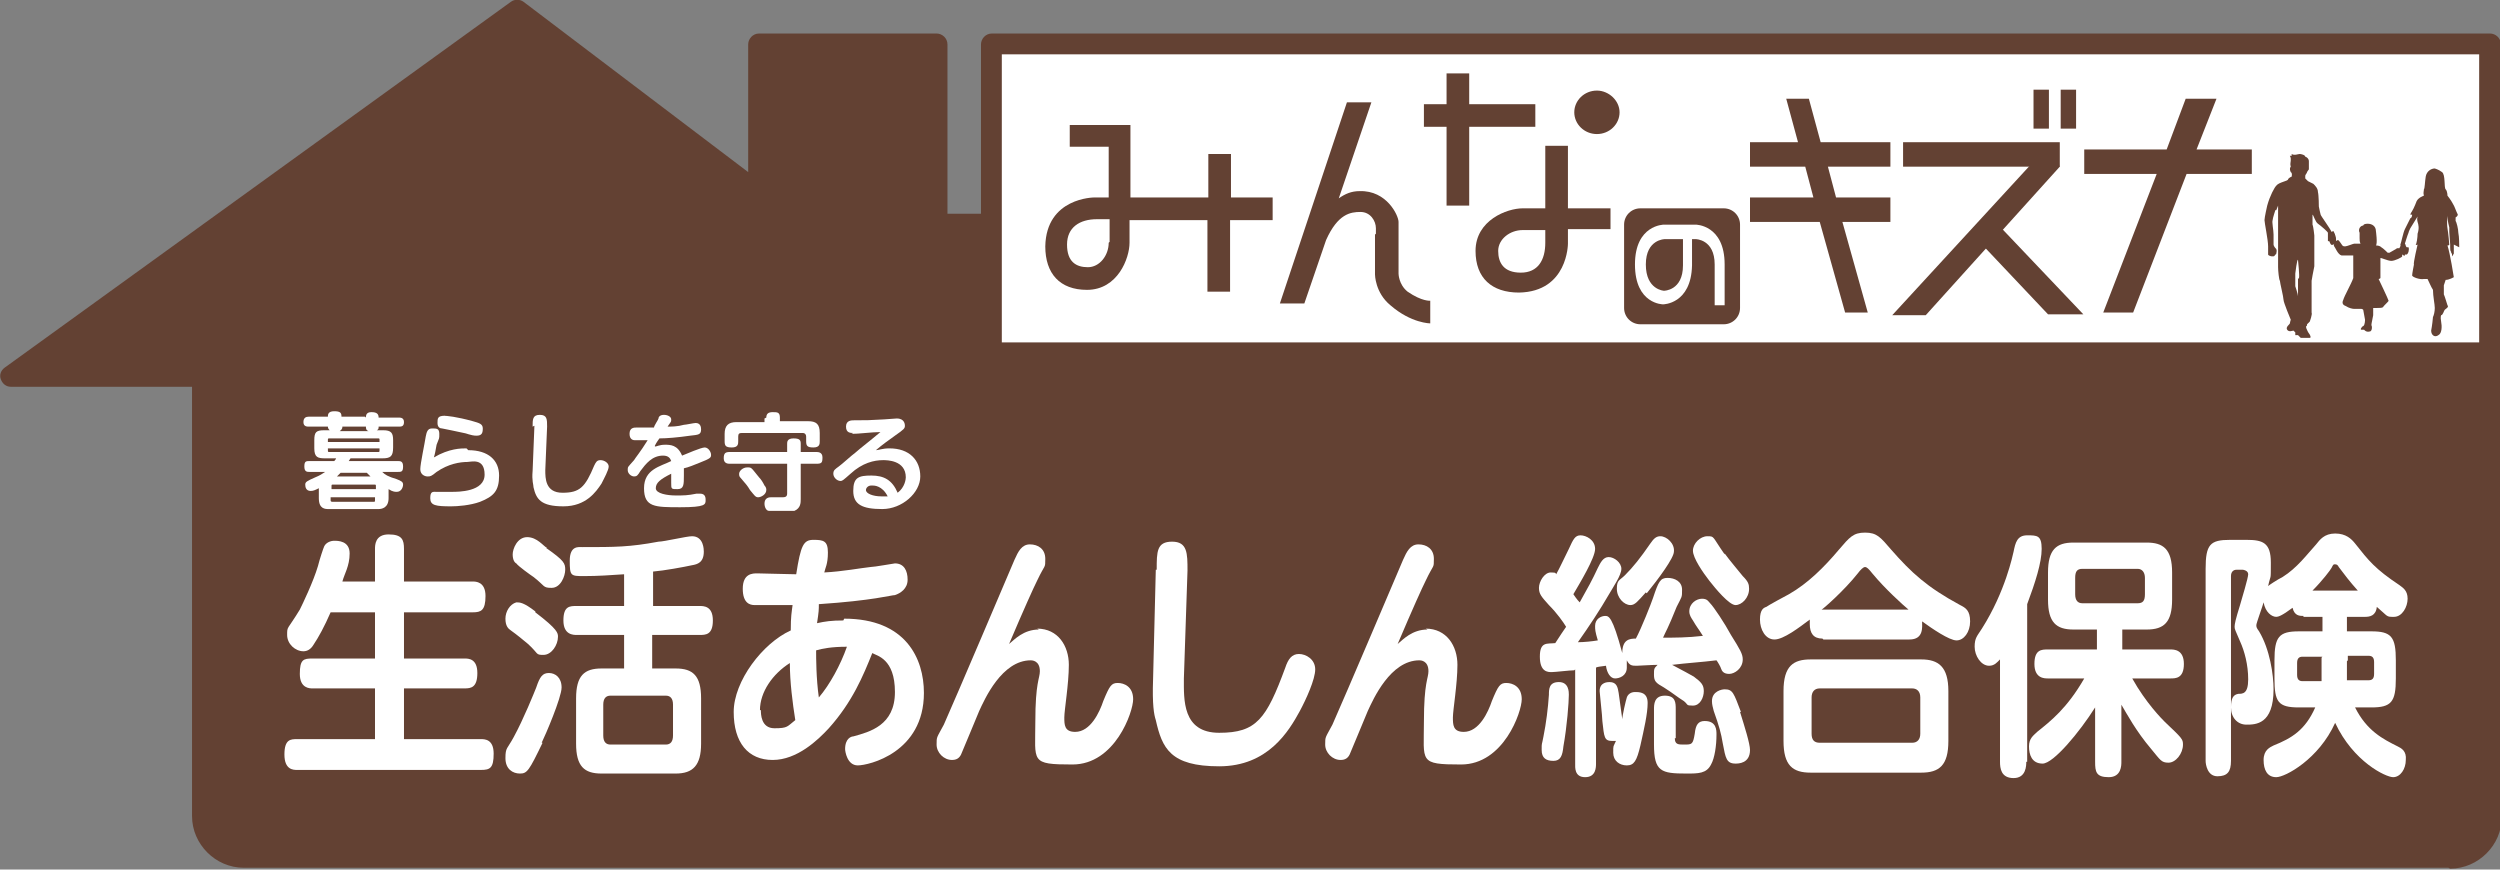 <?xml version="1.0" encoding="UTF-8"?>
<svg xmlns="http://www.w3.org/2000/svg" version="1.1" viewBox="0 0 276 96">
  <rect x="0" y="0" width="276" height="96" fill="#808080" stroke="none"/>
  <defs>
    <style>
      .cls-1 {
        fill: #634133;
      }

      .cls-2 {
        fill: #fff;
      }
    </style>
  </defs>
  <!-- Generator: Adobe Illustrator 28.7.5, SVG Export Plug-In . SVG Version: 1.2.0 Build 176)  -->
  <g>
    <g id="_レイヤー_1" data-name="レイヤー_1">
      <g>
        <path class="cls-1" d="M270.3,95.8H26.9c-3.1,0-5.7-2.6-5.7-5.7v-47.4H1.2c-.5,0-.9-.3-1.1-.8s0-1,.4-1.3L56.4.2c.4-.3,1-.3,1.4,0l24.8,18.8V4.9c0-.6.5-1.2,1.2-1.2h19.6c.6,0,1.2.5,1.2,1.2v18.7h170.4c.6,0,1.2.5,1.2,1.2v65.4c0,3.1-2.6,5.7-5.7,5.7Z"/>
        <g>
          <rect class="cls-2" x="109.5" y="4.9" width="165.4" height="34.1"/>
          <path class="cls-1" d="M274.8,40.1H109.5c-.6,0-1.2-.5-1.2-1.2V4.9c0-.6.5-1.2,1.2-1.2h165.4c.6,0,1.2.5,1.2,1.2v34.1c0,.6-.5,1.2-1.2,1.2ZM110.6,37.8h163.1V6H110.6v31.8Z"/>
        </g>
        <path class="cls-1" d="M257.4,25.6c-.1-.3-1.2-1.8-1.2-1.9,0,0-.2-.8-.2-.9,0,0,0-1.2-.1-1.6,0-.4-.3-.7-.5-.9,0,0-.6-.3-.6-.3,0,0-.3-.3-.3-.3,0,0,0-.2,0-.3,0-.1.2-.3.2-.4,0,0,.1-.2.2-.3,0-.2,0-.2,0-.3,0,0,0-.3,0-.6,0-.3-.3-.5-.4-.5,0-.2-.5-.3-.6-.3-.2,0-.6.2-.9,0,0,.2,0,.2,0,.2,0,0-.1,0-.2,0,0,0,.1.2.1.3,0,0,0,.2,0,.2,0,.2-.1.4,0,.7,0,0-.2.2,0,.6.2.1.1.5.1.5,0,0-.3.1-.4.3,0,.2-1,.3-1.3.7-.2.2-.7,1.1-1,2.2h0c0,0-.3,1.3-.3,1.6,0,.3.4,2.2.4,2.9,0,.2,0,.8,0,.9,0,.1.3.2.4.2.2,0,.1,0,.2,0,.1,0,.2-.2.2-.2,0,0,.1,0,.1-.1h0c0-.1.1-.3,0-.5-.2-.2-.3-.4-.3-.5,0-.1,0-.6,0-1.1s-.2-1.4-.1-1.6c0-.2.3-1.1.3-1.1,0,0,0,0,.1,0,0,0,.2-.5.2-.5,0,0,0,.3,0,.3v2.2s0,1.4,0,1.4h0v1.7c0,.1,0,.8,0,1.2,0,.4.1,1.4.2,1.5,0,.2.4,1.8.4,2.1s.8,2.2.8,2.2c0,0-.1.3-.1.4,0,.1-.5.4-.3.7.2.3.6.1.7.1,0,0,.2.2.2.2v.3h.3c0,0,.2.2.3.3,0,0,.8,0,1,0,.2,0,0-.4-.1-.5-.1-.1-.3-.6-.3-.6v-.2c.1,0,.1-.1.1-.2,0,0,.2-.2.3-.3,0,0,.3-.8.2-1,0-.3,0-3.4,0-3.5s.2-1.1.3-1.6c0-.5,0-3.2,0-3.2,0,0,0-.1,0-.2,0,0-.1-1-.2-1.2,0-.3,0-1.7,0-1.7v.6c.1,0,.3.8.6,1,.3.2,1.1.9,1.1,1,0,0,0,.3,0,.5,0,.2,0,.3,0,.4,0,.1.1,0,.1,0h.1c0,.1,0,.3.1.3,0,.1.1.2.3.1.1,0,.3-.3.3-.5,0-.2-.1-.7-.3-1M253.7,30.8c0,.2,0,.9,0,1s0,1.1,0,.9c0-.2-.3-1.1-.3-1.1,0,0,0-.4,0-.5v-.5c0-.1,0-.4,0-.4,0,0,.2-1.7.3-1.5,0,0,.2,1.9.1,2"/>
        <path class="cls-1" d="M265.7,27.3c-.1-.2-.3-.2-.3-.2,0-.1-.1-.1-.3,0-.2.2-.2.3-.2.3h-.2c0,0-.1,0-.2.1,0,0-.7.4-.7.4h-.2s-.5-.5-.7-.6c-.2-.2-.5-.2-.6-.2h0c.2-.2,0-1.6,0-1.6,0-.5-.4-.8-.9-.8s-.5.2-.5.2c-.3,0-.6.4-.4.8,0,.2,0,.4,0,.6s0,.4.1.6c0,0-.5,0-.7,0-.1,0-.8.3-1,.3-.1,0-.2,0-.3-.1-.2-.3-.4-.6-.5-.6,0,0-.2.1-.2.1,0,0,0-.3-.1-.5,0-.1,0-.3-.2-.3s0,0,0,.2c-.3-.1-.5,0-.5.1-.1.2,0,.5.1.6.2.1.5.2.5.2,0,0-.1.2,0,.3.1.1.4.9.8,1,.4,0,1.3,0,1.3,0,0,0,0,.5,0,.8,0,.4,0,.8,0,.9s0,.4,0,.6,0,0,0,.2c-.2.6-1,2-1.1,2.4-.2.4,0,.6.3.7.3.2.7.3.9.3.2,0,.7,0,.8,0s.2.1.2.1l.2,1.1s0,.6-.2.7c-.1,0-.4.4-.2.4.2,0,.3,0,.3,0,0,0,.2.3.6.2.3,0,.3-.6.2-.7,0-.2.2-1,.2-1.1s0-.8,0-.8c0,0,.3,0,.4,0,.3,0,.6,0,.7-.1,0-.1.6-.6.6-.7,0-.1-1.1-2.4-1.1-2.4,0,0,.1,0,.2-.1,0,0,0-1.6,0-1.6,0,0,0-.5,0-.6s.8.3,1.2.3,1.2-.4,1.2-.5c0,0,0-.1,0-.2,0,0,0,0,0,0,0,0,.2,0,.5,0,.2-.1.3-.6.2-.8"/>
        <path class="cls-1" d="M271.5,27.3c0-.1,0-1.2-.1-1.6,0-.4-.2-1.2-.3-1.3,0,0,0-.2,0-.4.2-.1.3-.3.2-.4-.2-.4-.3-.8-.5-1.1-.2-.4-.6-.9-.6-.9,0,0,0-.5-.2-.7-.2-.2,0-1.6-.4-1.9-.4-.3-.8-.4-.8-.4-.4,0-.9.3-1,.9-.1.6-.1,1.3-.2,1.4,0,.2-.1.4,0,.7,0,0-.6.2-.8.6,0,0-.3.8-.5,1.1-.2.3-.2.4-.2.4,0,0,0,0,.2,0,0,.2-.1.4-.2.4,0,0-.4.8-.6,1.2-.2.4-.4,1.5-.5,1.7,0,.1.1.9.2,1,0,.1.2.3.3.2,0,0,0-.1,0-.1,0,0,0,0,0,0,0,0,0-.2,0-.3,0,0,0-.3,0-.2,0,0,0,.3.1.3s.1-.1,0-.2c0,0,0-.3,0-.5,0-.2-.1-.3-.1-.3,0,0,.3-1,.4-1.2,0-.1.2-.5.2-.5,0,0,.5-.8.8-1.3,0,0,0,0,0,0,0,0-.1.3,0,.6.1.3.2.7,0,1.3,0,.4-.1,1.1-.2,1.2,0,.1.2,0,.2,0,0,0-.5,2.1-.4,2.2,0,0-.2,1-.2,1.2,0,.2.9.5,1.3.4,0,0,.2,0,.4,0,.2.4.4.9.6,1.2,0,.7.2,1.6.2,2s-.1.8-.2,1c0,.1-.1,1-.2,1.5,0,.5.4.8.8.5.4-.2.4-1,.3-1.5-.1-.5,0-.7,0-.7.2,0,.3-.5.4-.6.1-.1.5-.3.3-.5-.1-.3-.3-1-.4-1.2,0-.5,0-1,0-1,0,0,.1-.3.2-.6.4,0,.9-.3.9-.3,0,0-.4-2.6-.7-3.5,0,0,.2,0,.2-.1s-.1-1.2-.2-1.8c-.1-.6,0-1.4,0-1.4,0,0,0,0,0,.1,0,.5.2,1.2.2,1.2,0,0,0,.4,0,.5,0,.2.1,1.3.1,1.4,0,0,0,.2,0,.3,0,.2,0,.4.1.5,0,0,0,.2.1.2,0,0,0-.2,0-.3,0,0,0,.1,0,.2,0,0,0,.2,0,.3,0,0,0,0,0,0,0,0,0,0,0,.1,0,0,.1-.1.2-.3,0-.2,0-.9,0-1"/>
        <path class="cls-1" d="M181.1,23h9.2c1,0,1.8.8,1.8,1.8v9.2c0,1-.8,1.8-1.8,1.8h-9.2c-1,0-1.8-.8-1.8-1.8v-9.2c0-1,.8-1.8,1.8-1.8Z"/>
        <path class="cls-2" d="M189.3,29.2c0-2.8-2.1-2.8-2.1-2.8h-.4v2.9c-.1,4.3-3.2,4.3-3.2,4.3,0,0-3.1,0-3.1-4.4s3.2-4.4,3.2-4.4h3.5s3.2,0,3.2,4.4v4.5h-1.1v-4.5ZM183.7,32.1s2.1,0,2.1-2.8v-2.9h-2s-2.1,0-2.1,2.8c0,2.8,2,2.9,2,2.9"/>
        <path class="cls-1" d="M151.9,25.9v-.7c0-.8-.6-1.8-1.7-1.8s-2.5.2-3.8,3.1h0c0,0-2.4,7-2.4,7h-2.7l7.4-22.2h2.7l-3.6,10.6c.7-.5,1.4-.8,2.3-.8,3-.1,4.3,2.7,4.3,3.4v5.7s0,1.2,1,2c1.6,1.1,2.5,1,2.5,1v2.5s-2.1,0-4.4-2c-1.7-1.4-1.7-3.4-1.7-3.4v-4.5ZM154.7,25.9s0,0,0,0t0,0s0,0,0,0"/>
        <path class="cls-1" d="M159.7,14h-2.5v-2.5h2.5v-3.4h2.5v3.4h7.3v2.5h-7.3v8.7h-2.5v-8.7ZM170.6,16.1h2.5v6.9h4.7v2.3h-4.7v1.6s0,5.3-5.4,5.4c-3,0-4.8-1.6-4.8-4.6,0-3.4,3.5-4.7,5.2-4.7h2.5v-6.9ZM170.6,25.4h-2.5c-1.4,0-2.7,1-2.7,2.3s.6,2.4,2.5,2.4,2.7-1.4,2.7-3.3v-1.4ZM176.3,10c1.3,0,2.5,1.1,2.5,2.4s-1.1,2.4-2.5,2.4-2.5-1.1-2.5-2.4,1.1-2.4,2.5-2.4"/>
        <path class="cls-1" d="M135.9,21.8v-4.8h-2.5v4.8h-8.6v-8h-.2s-6.5,0-6.5,0v2.4h4.3v5.6h-1.6s-5.3,0-5.4,5.4c0,3,1.6,4.8,4.6,4.8,3.4,0,4.7-3.5,4.7-5.2v-2.5h8.6v7.9h2.5v-7.9h4.7v-2.5h-4.7ZM122.4,26.8c0,1.4-1,2.7-2.3,2.7s-2.3-.6-2.3-2.5,1.4-2.8,3.3-2.8h1.4v2.5Z"/>
        <rect class="cls-1" x="210.1" y="15.7" width="17.3" height="2.7"/>
        <polygon class="cls-1" points="227.4 18.4 212.6 34.8 208.9 34.8 226.1 16.1 227.4 18.4"/>
        <polygon class="cls-1" points="208.7 18.4 208.7 15.7 201 15.7 199.7 10.9 197.2 10.9 198.5 15.7 193.2 15.7 193.2 18.4 199.3 18.4 200.2 21.8 193.2 21.8 193.2 24.5 200.9 24.5 203.7 34.5 206.2 34.5 203.4 24.5 208.7 24.5 208.7 21.8 202.7 21.8 201.8 18.4 208.7 18.4"/>
        <polygon class="cls-1" points="248.6 16.5 242.5 16.5 244.7 10.9 241.3 10.9 239.2 16.5 230.1 16.5 230.1 19.2 238.1 19.2 232.2 34.5 235.5 34.5 241.4 19.2 248.6 19.2 248.6 16.5"/>
        <polygon class="cls-1" points="220.4 24.6 230 34.7 226.1 34.7 217.5 25.6 220.4 24.6"/>
        <rect class="cls-1" x="224.5" y="9.9" width="1.7" height="4.3"/>
        <rect class="cls-1" x="227.5" y="9.9" width="1.7" height="4.3"/>
        <path class="cls-2" d="M40.4,46.1c0-.2,0-.6.6-.6s.8.2.8.6h2.2c.2,0,.6,0,.6.5s-.3.5-.6.5h-2.2c0,.2,0,.3-.2.4h.7c.9,0,1.1.3,1.1,1.1v.8c0,1-.3,1.2-1.2,1.2h-3.5s-.2.3-.2.3h5.4c.3,0,.6,0,.6.6s-.2.6-.6.6h-1.7c.3.3.6.5,1.6.8.5.2.7.3.7.6s-.2.8-.7.8-.7-.2-.9-.3v1c0,1.1-.8,1.2-1.1,1.2h-5.5c-.4,0-1.1,0-1.1-1.2v-1.1c-.4.2-.6.3-.9.3-.5,0-.6-.4-.6-.7s.2-.4,1.1-.8c.5-.2.8-.4,1.1-.6h-1.7c-.3,0-.6,0-.6-.6s.2-.6.6-.6h2.7c.2-.2.2-.3.2-.3h-1.2c-.8,0-1.2-.1-1.2-1.1v-.9c0-.9.2-1.1,1.1-1.1h.6c-.1-.1-.2-.2-.2-.4h-2.1c-.2,0-.6,0-.6-.5s.3-.6.6-.6h2.1c0-.2,0-.6.7-.6s.8.2.8.6h2.6ZM36.2,48.8h5.7v-.2c0-.2,0-.2-.2-.2h-5.3c-.2,0-.2,0-.2.2v.2ZM36.2,49.5v.2c0,.2,0,.2.2.2h5.3c.2,0,.2,0,.2-.2v-.2h-5.7ZM41.5,54v-.3c0-.2,0-.2-.2-.2h-4.5c-.2,0-.2,0-.2.2v.3h5ZM41.5,54.9h-5v.3c0,.1,0,.2.2.2h4.5c.2,0,.2,0,.2-.2v-.3ZM40.9,52.6c0,0-.2-.2-.4-.4h-2.9c-.2.2-.3.3-.4.4h3.7ZM40.7,47.6c-.3-.1-.3-.3-.3-.5h-2.6c0,.1,0,.3-.3.5h3.2Z"/>
        <path class="cls-2" d="M51.7,49.7c2.2,0,3.4,1.1,3.4,2.8s-.6,2.3-2.1,2.9c-1.1.4-2.5.5-3.2.5-1.7,0-2.3-.1-2.3-.9s.3-.7.7-.7.7,0,.8,0c.3,0,.6,0,.9,0,.7,0,3.6,0,3.6-1.9s-1.5-1.4-1.9-1.4c-.8,0-2.1.2-3.4,1.1-.6.5-.7.5-1,.5s-.8-.2-.8-.8.5-2.9.6-3.6c.1-.5.2-.9.7-.9s.8,0,.8.6,0,.4-.3,1.2c-.1.6-.2,1.1-.3,1.4,1.7-1,3-1,3.6-1M49,45.9c.3,0,1.4.1,3.2.6.7.2,1.1.3,1.1.8s-.1.8-.7.8-1.2-.3-1.4-.3c-.4-.1-2.4-.5-2.4-.5-.2,0-.5-.1-.5-.6s0-.8.8-.8"/>
        <path class="cls-2" d="M58.8,47.1c0-.8,0-1.3.8-1.3s.8.5.8,1.3l-.2,4.8c0,.9,0,2.5,1.9,2.5s2.5-.6,3.5-3c.2-.4.3-.6.7-.6s.9.3.9.7-.5,1.3-.8,1.9c-.6.9-1.7,2.5-4.2,2.5s-3-.8-3.3-2.1c0-.3-.2-.7-.1-1.8l.2-5Z"/>
        <path class="cls-2" d="M72.3,49.3c.2,0,.5-.2,1.1-.2s1.4,0,1.9,1.2c.5-.2,2.1-.9,2.5-.9s.7.5.7.8,0,.4-1.3.9c-.5.2-1.2.5-1.7.6,0,.2,0,.6,0,.8,0,1,0,1.5-.7,1.5s-.7,0-.7-.7,0-.9,0-1c-1.2.6-1.7,1-1.7,1.6s1.3.8,2.2.8,1.3,0,2.3-.2c.2,0,.3,0,.4,0,.6,0,.6.5.6.7,0,.5,0,.8-2.8.8s-4,0-4-2.1,1.8-2.4,3-3c-.1-.3-.3-.6-.9-.6-1.2,0-1.9.9-2.5,1.7-.3.5-.4.6-.7.6s-.7-.3-.7-.7,0-.3.7-1.1c.1-.2.7-.9,1.5-2.2-1.1,0-1.2,0-1.4,0-.1,0-.6,0-.6-.7s.5-.7.8-.7,1.6,0,1.9,0c0-.2.5-.9.5-1,0-.2.2-.4.6-.4s.8.2.8.5,0,.2-.4.8c.4,0,1.1,0,1.8-.2.2,0,1.1-.2,1.3-.2.5,0,.6.4.6.7,0,.6-.3.6-1.2.7-1.4.2-2.6.3-3.4.3-.2.3-.3.4-.5.8"/>
        <path class="cls-2" d="M88.4,55.1c0,.4,0,1-.7,1.3-.2,0-.4,0-1.5,0s-1.1,0-1.3,0c-.3,0-.5-.4-.5-.8,0-.5.3-.7.7-.7s1,0,1.2,0c.3,0,.6,0,.6-.4v-3.3h-6.3c-.2,0-.7,0-.7-.6s.2-.7.7-.7h6.3v-.9c0-.2,0-.6.7-.6s.8.2.8.6v.9h1.7c.2,0,.7,0,.7.6s-.1.7-.7.7h-1.7v3.9ZM84.6,46.1c0-.4.2-.6.7-.6s.8,0,.8.6v.4h3.1c.9,0,1.3.3,1.3,1.3v.9c0,.3,0,.7-.7.7s-.8-.2-.8-.7v-.5c0-.2-.1-.4-.4-.4h-6.7c-.3,0-.4.1-.4.4v.5c0,.3,0,.7-.7.7s-.8-.2-.8-.7v-.8c0-.9.4-1.3,1.3-1.3h3.1v-.4ZM83.8,52.7c.2.2.4.5.6.9.2.2.2.4.2.5,0,.5-.6.8-.9.8s-.4-.2-.9-.8c-.3-.5-.4-.6-1-1.3-.2-.2-.2-.3-.2-.5,0-.3.4-.7.9-.7s.4,0,1.3,1.1"/>
        <path class="cls-2" d="M94.2,47.8c-.3,0-.8,0-.8-.7s.6-.7.9-.7c1.3,0,1.7,0,3.3-.1.2,0,1.2-.1,1.4-.1.9,0,.9.7.9.8,0,.3-.1.4-1.1,1.1-.7.5-1.4,1-2.1,1.6.3,0,.7-.2,1.5-.2,2.2,0,3.4,1.3,3.4,3.1s-2,3.6-4.2,3.6-3.2-.5-3.2-2,.6-1.7,2-1.7,2.3.5,2.9,1.9c.8-.6.9-1.5.9-1.7,0-1.9-2.1-1.9-2.5-1.9-1,0-2.3.3-3.6,1.5-.8.7-.9.8-1.1.8-.4,0-.8-.4-.8-.8s.2-.5.6-.8c.3-.2,1.5-1.3,1.8-1.5.8-.7,1-.8,2.8-2.3-.9,0-2.4.2-3.2.2M96.2,53.6c-.4,0-.6.3-.6.5,0,.4.8.7,1.7.7s.5,0,.7,0c-.6-1.2-1.5-1.2-1.7-1.2"/>
        <path class="cls-2" d="M41.4,64.2v-3.6c0-.4,0-1.6,1.5-1.6s1.7.6,1.7,1.6v3.6h7.6c.3,0,1.4,0,1.4,1.6s-.5,1.8-1.4,1.8h-7.6v5.1h6.7c.4,0,1.4,0,1.4,1.6s-.7,1.7-1.4,1.7h-6.7v5.6h8.5c.4,0,1.4,0,1.4,1.6s-.4,1.8-1.4,1.8h-20.3c-.4,0-1.4,0-1.4-1.7s.7-1.7,1.4-1.7h8.6v-5.6h-6.9c-.3,0-1.4,0-1.4-1.6s.4-1.7,1.4-1.7h6.9v-5.1h-4.9c-.7,1.6-1.3,2.7-1.9,3.6-.3.5-.7.7-1.1.7-.9,0-1.8-.8-1.8-1.8s0-.5,1.4-2.8c.3-.6,1.5-3.1,2-4.8.2-.8.6-2,.7-2.2.2-.4.7-.6,1.1-.6s1.7,0,1.7,1.4-.6,2.3-.8,3.1h3.6Z"/>
        <path class="cls-2" d="M59.1,67.6c2.5,1.9,2.5,2.3,2.5,2.7,0,.9-.7,2-1.6,2s-.5-.1-1.7-1.2c-.6-.5-1.2-1-1.9-1.5-.3-.2-.6-.5-.6-1.3s.5-1.6,1.2-1.8c.4,0,.8,0,2.1,1M59.9,82c-1.5,3.1-1.7,3.4-2.5,3.4s-1.6-.5-1.6-1.7.2-1,.9-2.3c1.1-2,2.3-5,2.5-5.5.4-1.2.7-1.6,1.4-1.6s1.4.5,1.4,1.6-1.8,5.3-2.2,6.1M60.3,60.5c2,1.4,2.1,1.7,2.1,2.4s-.5,2-1.5,2-.7-.2-2-1.2c-.3-.2-1.7-1.2-1.9-1.5-.2-.1-.4-.4-.4-1s.5-1.9,1.6-1.9,1.8,1,2.2,1.2M72,66.9h5.2c.5,0,1.5,0,1.5,1.6s-.8,1.6-1.5,1.6h-5.2v3.7h2.6c1.9,0,2.8.8,2.8,3.3v5c0,2.4-.9,3.3-2.8,3.3h-8.2c-1.9,0-2.8-.8-2.8-3.3v-5c0-2.5.9-3.3,2.8-3.3h2.5v-3.7h-5.2c-.4,0-1.5,0-1.5-1.6s.7-1.6,1.5-1.6h5.2v-3.5c-1.5.1-2.9.2-4.4.2s-1.6,0-1.6-1.7,1-1.5,1.4-1.5c3.6,0,5.2,0,8.4-.6.6,0,3.1-.6,3.7-.6,1.3,0,1.3,1.5,1.3,1.7,0,1.2-.7,1.4-1.3,1.5-.9.2-3.1.6-4.3.7v3.8ZM74.3,77.8c0-.7-.3-1-.8-1h-6.1c-.5,0-.8.3-.8,1v3.4c0,.7.3,1,.8,1h6.1c.5,0,.8-.3.8-1v-3.4Z"/>
        <path class="cls-2" d="M93.2,68.3c6.8,0,8.8,4.4,8.8,8.2,0,6.6-6.1,8-7.3,8s-1.4-1.6-1.4-1.8c0-1.2.7-1.4.9-1.4,1.8-.5,4.6-1.2,4.6-4.9s-2-4-2.5-4.3c-1,2.5-2.2,5.4-4.8,8.3-1.2,1.3-3.5,3.5-6.2,3.5s-4.3-1.9-4.3-5.3,3.2-7.6,6.3-9c0-1.6.1-2,.2-2.8-1,0-3.4,0-4.2,0-.5,0-1.3-.2-1.3-1.8,0-1.7,1.1-1.7,1.6-1.7s3.6.1,4.3.1c.5-3.2.8-3.8,1.9-3.8s1.6.1,1.6,1.4-.3,1.7-.4,2.2c2-.1,4.1-.5,5.1-.6.4,0,2.6-.4,2.7-.4,1,0,1.4.8,1.4,1.8s-.8,1.5-1.4,1.7c-.4,0-2.4.6-8.4,1,0,.6,0,.8-.2,2.1.9-.2,1.6-.3,2.9-.3M84,78.4c0,.4,0,2,1.5,2s1.4-.2,2.3-.9c-.3-1.9-.6-4.2-.6-6.3-1.9,1.2-3.3,3.2-3.3,5.2M90.4,77c1.2-1.4,2.4-3.6,3.1-5.6-1.7,0-2.7.2-3.4.4,0,.8,0,3.1.3,5.2"/>
        <path class="cls-2" d="M114.5,69.4c2.3,0,3.5,1.9,3.5,4s-.5,5-.5,5.8,0,1.6,1.2,1.6c1.7,0,2.7-2.2,3.1-3.4.7-1.7.9-2,1.6-2s1.7.4,1.7,1.8-2,7.2-6.7,7.2-4.1-.3-4.1-4.7.5-4.8.5-5.6c0-1.2-.9-1.2-1-1.2-3.2,0-5.1,4.3-5.7,5.6-.3.7-1.9,4.6-2,4.8-.2.4-.5.6-1,.6-.9,0-1.7-.8-1.7-1.7s0-.7.8-2.2c1.3-2.9,7.5-17.5,7.8-18.2.4-.9.8-1.7,1.7-1.7s1.7.5,1.7,1.6,0,.5-.9,2.4c-.4.8-1.4,3-3.1,7,.6-.5,1.6-1.6,3.3-1.6"/>
        <path class="cls-2" d="M127.7,62.9c0-2,0-3.1,1.7-3.1s1.7,1.3,1.7,3.2l-.4,11.9c0,2.3-.2,6,3.9,6s5.2-1.5,7.3-7.2c.3-.9.7-1.5,1.5-1.5s1.8.6,1.8,1.7-1,3.3-1.7,4.6c-1.2,2.2-3.5,6.1-8.9,6.1s-6.3-2-7-5.1c-.2-.6-.4-1.7-.3-4.5l.3-12.1Z"/>
        <path class="cls-2" d="M157.4,69.4c2.3,0,3.5,1.9,3.5,4s-.5,5-.5,5.8,0,1.6,1.2,1.6c1.7,0,2.7-2.2,3.1-3.4.7-1.7.9-2,1.6-2s1.7.4,1.7,1.8-2,7.2-6.7,7.2-4.1-.3-4.1-4.7.5-4.8.5-5.6c0-1.2-.9-1.2-1-1.2-3.2,0-5.1,4.3-5.7,5.6-.3.7-1.9,4.6-2,4.8-.2.4-.5.6-1,.6-.9,0-1.7-.8-1.7-1.7s0-.7.8-2.2c1.3-2.9,7.5-17.5,7.8-18.2.4-.9.8-1.7,1.7-1.7s1.7.5,1.7,1.6,0,.5-.9,2.4c-.4.8-1.4,3-3.1,7,.6-.5,1.6-1.6,3.3-1.6"/>
        <path class="cls-2" d="M173.8,74c-.5,0-2.1.2-2.5.2s-1.3,0-1.3-1.7.8-1.4,1.7-1.5c.6-.9.9-1.4,1.2-1.8-.3-.5-1-1.5-1.9-2.4-.8-.9-1.1-1.2-1.1-1.9s.6-1.7,1.3-1.7.5.1.6.2c.4-.7.8-1.6,1.4-2.8.5-1.1.7-1.5,1.3-1.5s1.6.5,1.6,1.5-1.7,3.8-2.4,5c.4.6.6.8.7.9.9-1.6,1.4-2.5,2-3.8.3-.6.6-1.2,1.2-1.2s1.4.6,1.4,1.3-.9,2-1.3,2.7c-1.1,1.9-2.3,3.7-3.5,5.4.7,0,1.6-.1,2.2-.2-.3-1-.3-1.2-.3-1.6,0-.8.7-1.1,1.1-1.1s.8,0,1.9,4.1c0-1.5.8-1.6,1.5-1.6.6-1.1,1.7-3.9,1.9-4.5.6-1.8.8-2.2,1.6-2.2s1.6.4,1.6,1.3,0,.7-.6,1.9c-1,2.5-1.2,2.7-1.5,3.4,1.2,0,2.7,0,4.4-.2-.5-.8-.7-1-1.1-1.7-.2-.3-.4-.6-.4-1,0-.9.8-1.4,1.4-1.4s.7.3.9.5c.4.4,1.6,2.2,2.3,3.5,1,1.6,1.3,2.1,1.3,2.7,0,1-.9,1.6-1.5,1.6s-.8-.3-.9-.6c0-.1-.4-.8-.5-.9-1.6.2-3.3.3-4.9.5,1.3.7,1.9,1,2.4,1.3.8.6,1.1.9,1.1,1.6s-.4,1.6-1.2,1.6-.5-.1-1-.5c-.8-.5-1.1-.8-2.2-1.5-.9-.5-1.1-.7-1.1-1.4s0-.7.4-1.1c-.6,0-2.1.1-2.3.1-.5,0-.8,0-1.1-.6,0,.2,0,.5,0,.8,0,.9-.8,1.2-1.3,1.2s-.9-.6-1-1.4c-.7.1-.9.1-1.1.2v10.6c0,.4,0,1.5-1.2,1.5s-1.1-1.1-1.1-1.5v-10.4ZM173.2,76.7c0,.8-.2,3.5-.6,5.7-.1,1-.3,1.6-1.1,1.6s-1.3-.3-1.3-1.2,0-.4.2-1.5c.3-1.5.5-3.1.6-4.6,0-.6,0-1.4,1.1-1.4s1.1,1.1,1.1,1.4M179.6,77c.1-.3.4-.6.9-.6s1.4,0,1.4,1.2-.4,2.9-.8,4.7c-.4,1.7-.7,2.2-1.5,2.2s-1.5-.5-1.5-1.4,0-.6.3-1.3c0,0-.2,0-.4,0-.9,0-.9-.4-1.1-2.2,0-.5-.3-3.1-.3-3.3,0-1,.9-1,1.1-1,.8,0,.9.6,1,1.2.2,1.4.3,2.2.4,2.9,0-.4.4-2.1.5-2.4M181.7,65.4c-.9,1-1.2,1.4-1.7,1.4-.7,0-1.5-.8-1.5-1.8s.3-.9.9-1.5c.9-.9,1.7-1.9,2.8-3.5.4-.6.7-.8,1.1-.8.7,0,1.6.8,1.5,1.7,0,.7-1.7,3-3,4.6M184.9,81.5c0,.7.4.7,1,.7.9,0,1,0,1.2-1.2.1-1,.4-1.4,1.1-1.4,1.3,0,1.3,1,1.3,1.5,0,1.2-.2,2.6-.6,3.3-.5,1-1.4,1-2.7,1-2.8,0-3.6-.2-3.6-3.2v-3.9c0-.5,0-1.5,1.2-1.5s1.2.8,1.2,1.5v3.2ZM190.4,61.1c.5.7,1.6,2,2,2.5.6.6.7.9.7,1.4,0,1-.8,1.8-1.5,1.8s-2.2-1.8-2.9-2.7c-.7-.9-1.8-2.5-1.8-3.3s.8-1.6,1.6-1.6.5,0,1.9,2M192.1,78.6c.5,1.6,1.1,3.5,1.1,4.2,0,1.5-1.3,1.5-1.6,1.5-1,0-1.1-.6-1.4-2.2-.2-1.2-.4-1.9-1-3.6-.1-.4-.2-.7-.2-1.1,0-1.1,1.1-1.3,1.4-1.3.9,0,1,.4,1.8,2.5"/>
        <path class="cls-2" d="M201.2,70.5c-1,0-1.4-.6-1.4-1.6s0-.4,0-.5c-1.2.9-2.9,2.2-3.9,2.2s-1.6-1.1-1.6-2.2.4-1.3.7-1.4c.1-.1,2.1-1.2,2.5-1.4,2.1-1.2,3.9-3,5.5-4.9,1.2-1.4,1.6-1.9,2.9-1.9s1.7.5,2.9,1.9c2.2,2.5,3.9,4.1,7.6,6.1.6.3,1.1.6,1.1,1.8s-.7,2.1-1.5,2.1-2.7-1.3-3.8-2.1c0,.6.2,2-1.4,2h-9.5ZM215.1,81.8c0,2.7-1,3.5-3,3.5h-12.2c-2,0-3-.8-3-3.5v-5.5c0-2.8,1.1-3.5,3-3.5h12.2c1.9,0,3,.8,3,3.5v5.5ZM212,77c0-.7-.4-1-.9-1h-10.2c-.6,0-.9.4-.9,1v4c0,.7.3,1,.9,1h10.2c.6,0,.9-.4.9-1v-4ZM210.7,67.3c-.6-.5-2.6-2.3-4-4-.4-.5-.6-.7-.8-.7s-.5.3-.8.7c-1.5,1.9-3.9,4-4,4h9.5Z"/>
        <path class="cls-2" d="M223.7,84.1c0,.4,0,1.8-1.4,1.8s-1.5-1.1-1.5-1.8v-11.3c-.3.3-.6.7-1.2.7-.9,0-1.6-1.1-1.6-2.1s.3-1.2.8-2c2.6-4.1,3.4-8.1,3.5-8.5.2-1,.4-1.8,1.5-1.8s1.6,0,1.6,1.5-.7,3.7-1.6,6.1v17.4ZM226.1,74.9c-.4,0-1.5,0-1.5-1.6s.8-1.6,1.5-1.6h5.4v-2.2h-2.6c-1.9,0-2.8-.8-2.8-3.3v-3c0-2.5.9-3.3,2.8-3.3h8.1c1.8,0,2.8.7,2.8,3.3v3c0,2.5-.9,3.3-2.8,3.3h-2.7v2.2h5.3c.4,0,1.5,0,1.5,1.6s-.9,1.6-1.5,1.6h-4.2c1.5,2.7,3.3,4.5,3.6,4.8,1.9,1.8,2,1.9,2,2.5,0,1-.8,2-1.6,2s-.9-.3-1.9-1.5c-1.7-2-2.7-3.9-3.3-4.9v6.3c0,.4,0,1.7-1.4,1.7s-1.5-.6-1.5-1.7v-6c-1.7,2.7-4.6,6.2-5.8,6.2s-1.5-1-1.5-1.9.5-1.2.9-1.6c1.5-1.2,3.3-2.6,5.2-5.9h-4.3ZM236.8,63.8c0-.6-.3-1-.8-1h-6.1c-.6,0-.8.3-.8,1v1.8c0,.7.3,1,.8,1h6.1c.6,0,.8-.3.8-1v-1.8Z"/>
        <path class="cls-2" d="M254.3,68c-.4,0-1,0-1.2-.9-1.2.9-1.6,1-1.8,1-.5,0-1.2-.5-1.4-1.6-.1.4-.8,2.3-.8,2.5s0,.3.3.7c1.2,2,1.6,4.8,1.6,6.4,0,3.9-2,3.9-3,3.9s-1.7-.8-1.7-1.9.3-1.4.8-1.5c.5,0,1.1,0,1.1-1.6s-.4-3.1-.9-4.2c-.5-1.2-.6-1.3-.6-1.6s.1-.8.6-2.4c.2-.7.9-3,.9-3.4s-.5-.5-.6-.5h-.7c-.3,0-.6.2-.6.7v20.4c0,1.2-.4,1.7-1.5,1.7s-1.3-1.3-1.3-1.7v-21.2c0-2.7.5-3.2,2.7-3.2h1.8c1.8,0,2.7.3,2.7,2.5s0,1.2-.3,2.6c.1-.1,1-.7,1.6-1,1.6-1,2.7-2.5,3.7-3.6.4-.5.9-1.2,2.1-1.2s1.8.6,2.2,1.1c1.5,1.9,2.2,2.8,4.9,4.6.4.3.9.6.9,1.5s-.6,2-1.5,2-.6,0-1.9-1.1c-.1,1-.8,1.1-1.3,1.1h-2v1.6h2.7c2.2,0,2.7.6,2.7,3.2v2c0,2.6-.5,3.2-2.7,3.2h-1.8c1.3,2.6,3.1,3.5,4.7,4.3.4.2,1,.5.9,1.5,0,1-.6,1.9-1.4,1.9s-4.4-1.7-6.4-6c-1.8,4-5.5,6-6.5,6s-1.4-.8-1.4-1.9.7-1.4,1.1-1.6c2-.8,3.5-1.7,4.6-4.2h-1.8c-2.3,0-2.7-.6-2.7-3.2v-2c0-2.6.5-3.2,2.7-3.2h2.6v-1.6h-2.1ZM256.4,72.5h-2.2c-.4,0-.6.2-.6.7v1.3c0,.5.2.7.6.7h2.1c0-.9,0-1.6,0-2.1v-.5ZM260.3,65.2c-.9-1-1.5-1.8-2.1-2.6-.1-.2-.2-.3-.4-.3s-.2,0-.4.4c-.1.2-1,1.4-2.1,2.5h5ZM259.1,73c0,.6,0,1.2,0,2.1h2.4c.4,0,.6-.2.6-.7v-1.3c0-.5-.2-.7-.6-.7h-2.3v.5Z"/>
      </g>
    </g>
  </g>
</svg>